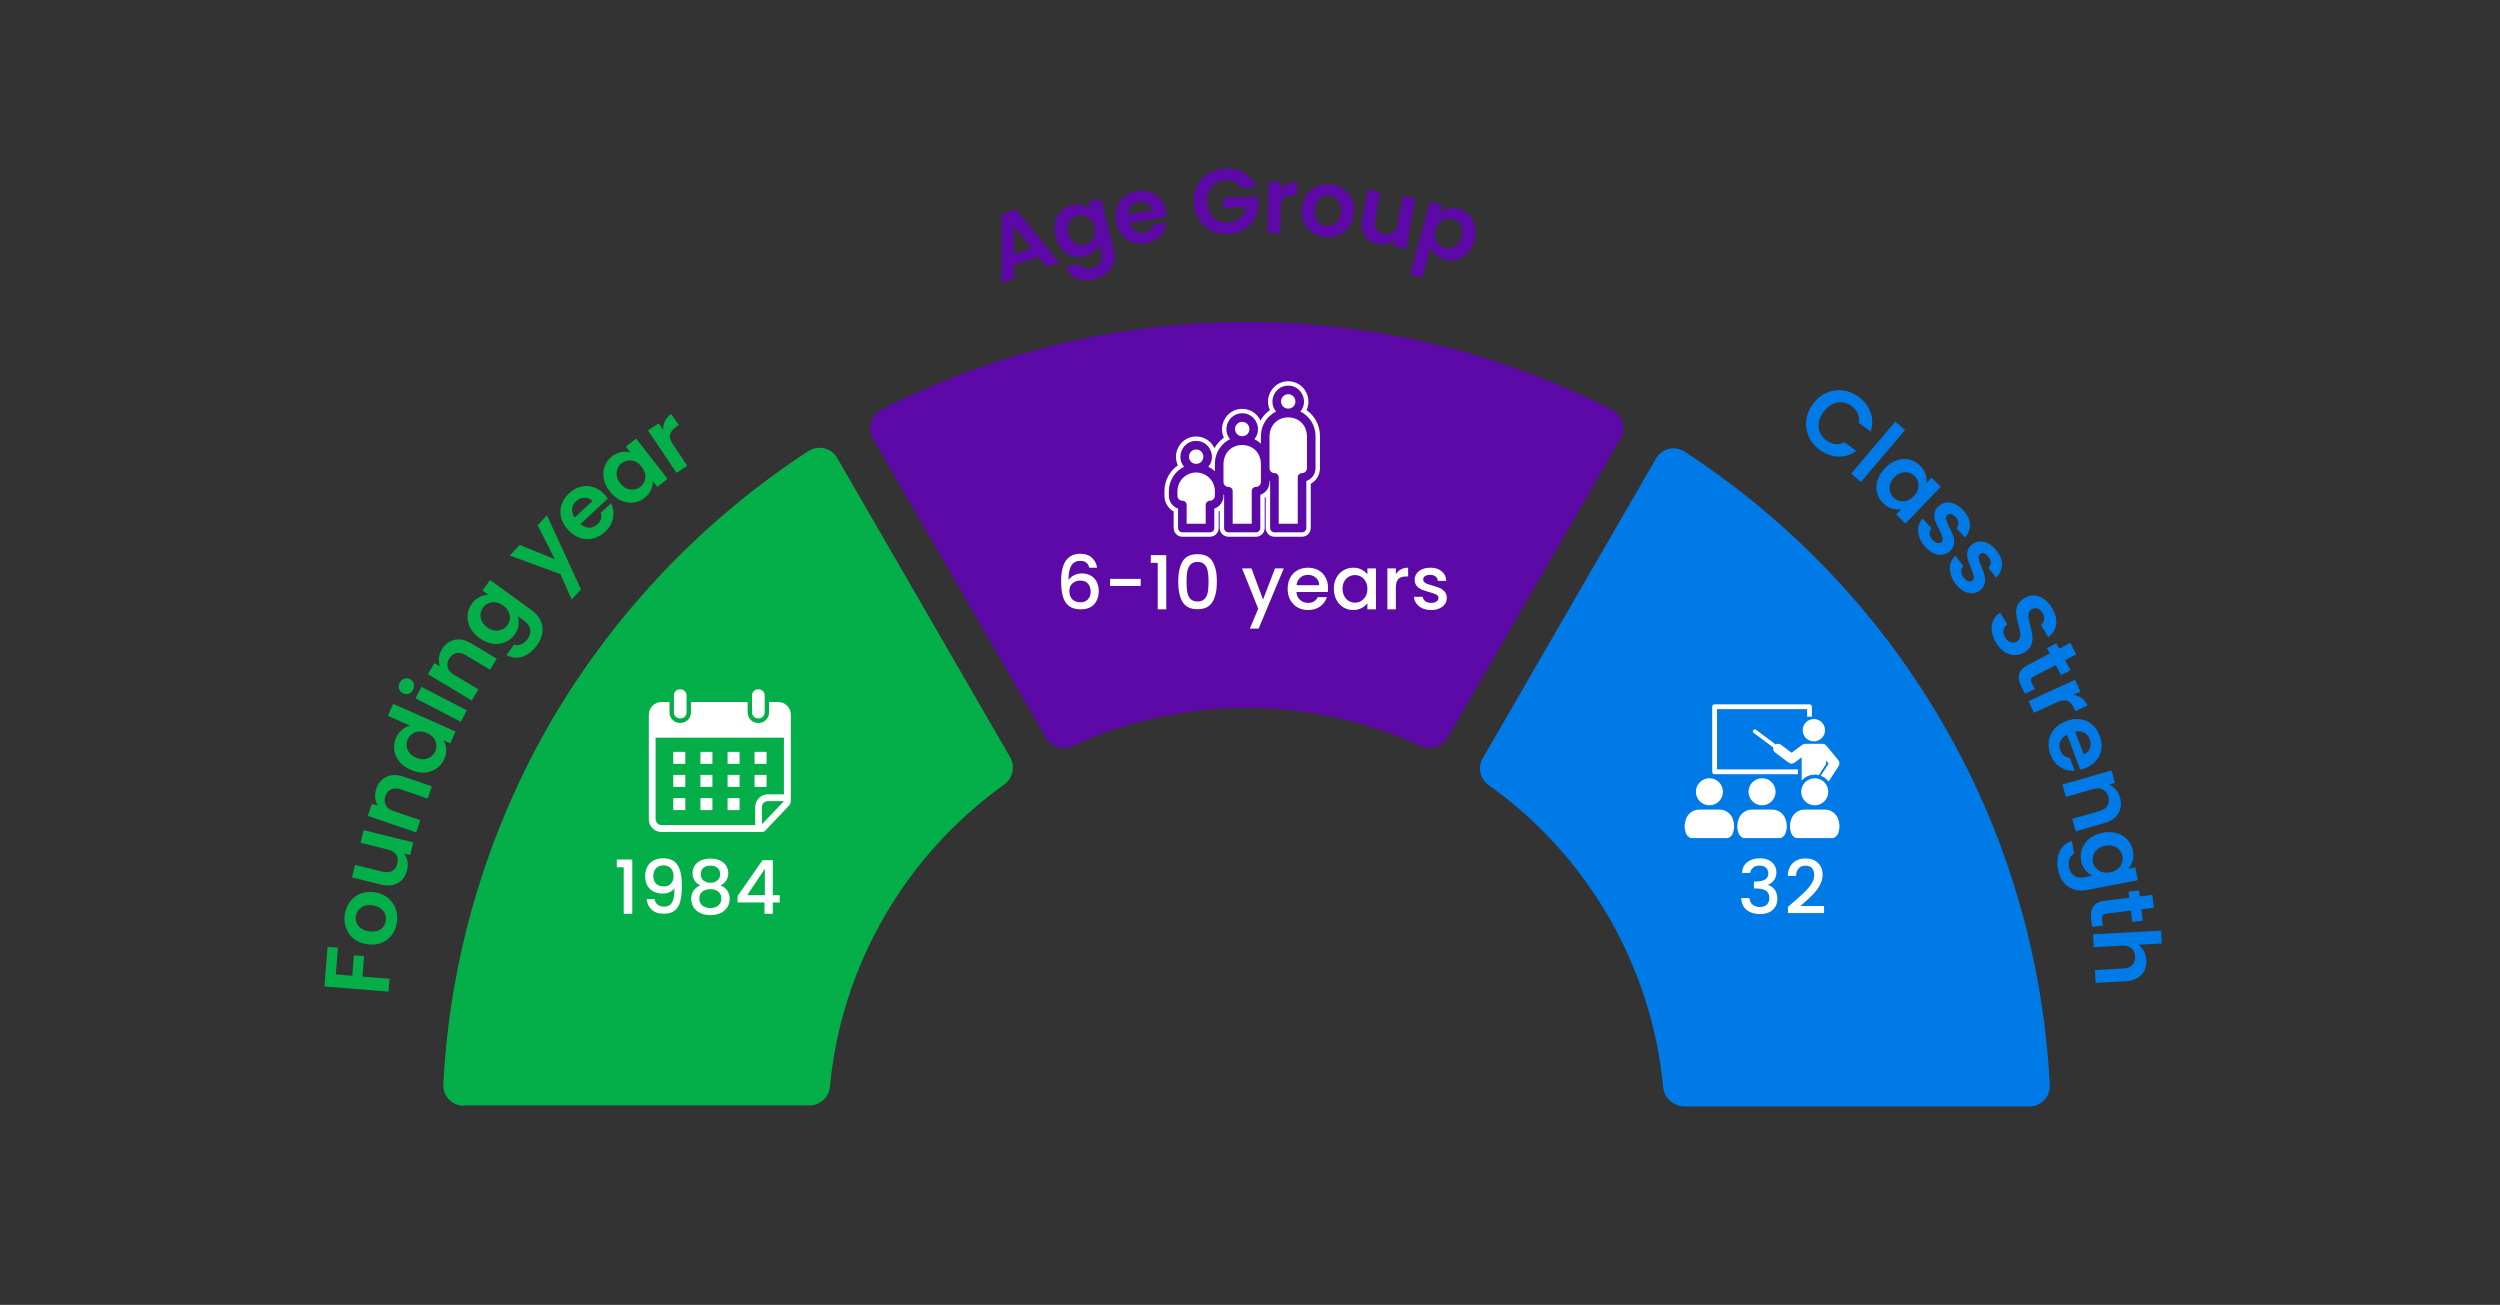 <svg width="1025" height="535" viewBox="0 0 1025 535" fill="none" xmlns="http://www.w3.org/2000/svg">
<rect x="0" y="0" width="1025" height="535" fill="#333333" stroke="none"/>
<g clip-path="url(#clip0_2074_25371)">
<path d="M681.907 445.896C677.276 396.299 650.983 350.735 610.35 321.904C606.764 319.364 605.719 314.584 607.96 310.849L678.919 188.052C681.309 183.869 686.687 182.524 690.721 185.213C733.446 213 769.598 250.645 795.442 294.715C822.332 340.278 837.719 391.817 840.408 444.85C840.706 449.63 836.822 453.664 832.042 453.664H690.272C685.94 453.365 682.355 450.079 681.907 445.896Z" fill="#007AE6"/>
<path d="M190.12 453.365C185.34 453.365 181.456 449.332 181.754 444.551C184.443 391.668 199.98 339.98 226.72 294.416C252.714 250.347 288.716 212.85 331.441 184.915C335.475 182.375 340.853 183.57 343.243 187.753L414.202 310.55C416.294 314.285 415.248 319.065 411.812 321.605C371.179 350.586 344.886 396 340.255 445.597C339.807 449.929 336.222 453.216 331.89 453.216H190.12V453.365Z" fill="#04AE48"/>
<path d="M593.469 302.483C591.377 306.218 586.597 307.712 582.713 305.919C560.305 295.611 535.954 290.233 511.156 290.233C486.358 290.233 461.858 295.611 439.599 305.919C435.715 307.712 431.084 306.218 428.843 302.483L357.884 179.686C355.494 175.503 356.987 170.275 361.32 168.034C407.331 144.43 458.87 132.031 511.156 132.031C563.442 132.031 614.831 144.43 660.992 168.034C665.175 170.275 666.818 175.503 664.428 179.686L593.469 302.483Z" fill="#5D09A7"/>
</g>
<path d="M134.305 388.213L138.563 388.555L137.681 399.52L144.426 400.062L145.101 391.659L149.283 391.996L148.608 400.398L159.723 401.291L159.299 406.566L133 404.452L134.305 388.213Z" fill="#04AE48"/>
<path d="M162.71 378.314C162.395 380.305 161.677 382.029 160.554 383.484C159.406 384.936 157.95 385.994 156.187 386.66C154.428 387.3 152.49 387.453 150.374 387.119C148.258 386.785 146.464 386.03 144.992 384.853C143.523 383.652 142.481 382.173 141.865 380.418C141.225 378.658 141.062 376.783 141.376 374.792C141.691 372.8 142.424 371.066 143.576 369.59C144.702 368.11 146.147 367.037 147.911 366.371C149.678 365.681 151.62 365.503 153.735 365.837C155.851 366.171 157.641 366.951 159.106 368.178C160.575 369.379 161.627 370.872 162.264 372.656C162.879 374.412 163.028 376.298 162.71 378.314ZM158.155 377.594C158.304 376.649 158.219 375.73 157.901 374.837C157.562 373.916 156.971 373.134 156.129 372.491C155.286 371.848 154.206 371.422 152.886 371.213C150.92 370.903 149.331 371.188 148.121 372.068C146.889 372.92 146.156 374.092 145.92 375.586C145.684 377.079 146.02 378.421 146.93 379.61C147.818 380.771 149.245 381.507 151.212 381.817C153.178 382.128 154.773 381.882 155.997 381.081C157.199 380.25 157.919 379.088 158.155 377.594Z" fill="#04AE48"/>
<path d="M149.098 340.369L169.431 345.381L168.156 350.555L165.586 349.922C166.305 350.8 166.788 351.841 167.036 353.044C167.266 354.216 167.228 355.427 166.92 356.675C166.528 358.265 165.851 359.591 164.889 360.651C163.902 361.706 162.673 362.428 161.201 362.818C159.711 363.177 158.061 363.134 156.25 362.688L144.322 359.748L145.589 354.61L156.783 357.369C158.398 357.767 159.745 357.67 160.825 357.08C161.88 356.484 162.58 355.488 162.923 354.093C163.273 352.674 163.119 351.455 162.462 350.437C161.78 349.412 160.632 348.701 159.017 348.303L147.823 345.544L149.098 340.369Z" fill="#04AE48"/>
<path d="M154.258 323.452C155.062 321.091 156.463 319.438 158.462 318.494C160.436 317.543 162.759 317.522 165.431 318.431L177.06 322.391L175.355 327.4L164.405 323.673C162.831 323.136 161.492 323.12 160.389 323.623C159.262 324.118 158.468 325.045 158.005 326.405C157.534 327.788 157.589 329.032 158.172 330.135C158.739 331.207 159.81 332.011 161.384 332.547L172.334 336.275L170.628 341.284L150.804 334.535L152.51 329.525L154.979 330.366C154.348 329.406 153.968 328.331 153.84 327.143C153.696 325.923 153.836 324.693 154.258 323.452Z" fill="#04AE48"/>
<path d="M168.331 315.584C166.395 314.73 164.845 313.591 163.683 312.169C162.53 310.723 161.846 309.154 161.629 307.461C161.413 305.767 161.666 304.102 162.388 302.465C162.938 301.221 163.739 300.155 164.791 299.27C165.82 298.375 166.931 297.791 168.126 297.519L159.031 293.504L161.199 288.594L186.788 299.891L184.62 304.802L181.785 303.55C182.465 304.566 182.854 305.744 182.952 307.082C183.05 308.42 182.784 309.803 182.153 311.233C181.44 312.846 180.374 314.139 178.954 315.109C177.533 316.08 175.901 316.626 174.057 316.749C172.199 316.838 170.291 316.45 168.331 315.584ZM175.057 300.538C173.881 300.019 172.776 299.807 171.743 299.902C170.686 299.986 169.766 300.324 168.982 300.914C168.175 301.494 167.573 302.234 167.176 303.133C166.779 304.032 166.632 304.959 166.734 305.913C166.836 306.867 167.207 307.774 167.846 308.635C168.472 309.462 169.362 310.131 170.514 310.64C171.667 311.148 172.783 311.366 173.863 311.291C174.929 311.184 175.861 310.852 176.658 310.294C177.465 309.714 178.062 308.986 178.449 308.11C178.846 307.211 178.998 306.273 178.906 305.296C178.791 304.308 178.421 303.401 177.794 302.573C177.145 301.736 176.232 301.057 175.057 300.538Z" fill="#04AE48"/>
<path d="M169.377 282.763C168.948 283.59 168.331 284.15 167.527 284.443C166.711 284.702 165.912 284.628 165.129 284.222C164.346 283.816 163.837 283.211 163.6 282.407C163.353 281.57 163.445 280.737 163.874 279.909C164.303 279.081 164.925 278.538 165.74 278.28C166.545 277.987 167.339 278.044 168.122 278.45C168.905 278.856 169.42 279.478 169.667 280.315C169.903 281.119 169.806 281.935 169.377 282.763ZM172.793 281.595L191.384 291.234L188.948 295.932L170.357 286.294L172.793 281.595Z" fill="#04AE48"/>
<path d="M181.134 266.303C182.417 264.163 184.134 262.842 186.286 262.339C188.416 261.823 190.692 262.291 193.113 263.741L203.651 270.055L200.931 274.595L191.009 268.65C189.582 267.795 188.277 267.498 187.093 267.758C185.887 268.005 184.915 268.745 184.177 269.977C183.426 271.231 183.219 272.458 183.557 273.66C183.887 274.826 184.765 275.837 186.191 276.692L196.114 282.636L193.394 287.176L175.43 276.414L178.15 271.874L180.387 273.214C179.971 272.143 179.826 271.013 179.95 269.824C180.066 268.601 180.461 267.428 181.134 266.303Z" fill="#04AE48"/>
<path d="M193.471 247.524C194.388 246.259 195.449 245.332 196.655 244.743C197.84 244.139 199.029 243.85 200.225 243.876L197.807 242.123L200.936 237.809L218.012 250.19C219.582 251.329 220.751 252.659 221.516 254.179C222.302 255.714 222.593 257.372 222.39 259.155C222.208 260.952 221.465 262.749 220.164 264.544C218.418 266.951 216.422 268.524 214.176 269.26C211.944 269.977 209.785 269.734 207.699 268.533L210.784 264.279C211.722 264.617 212.681 264.582 213.663 264.173C214.679 263.758 215.572 263.02 216.341 261.959C217.244 260.715 217.599 259.431 217.406 258.109C217.234 256.801 216.393 255.6 214.883 254.505L212.251 252.597C212.647 253.725 212.756 254.97 212.576 256.334C212.411 257.678 211.878 258.972 210.975 260.216C209.94 261.644 208.626 262.684 207.033 263.334C205.441 263.985 203.73 264.177 201.901 263.909C200.066 263.606 198.282 262.825 196.548 261.568C194.834 260.325 193.558 258.887 192.721 257.252C191.897 255.597 191.55 253.929 191.68 252.248C191.824 250.547 192.421 248.972 193.471 247.524ZM206.284 248.27C205.243 247.515 204.208 247.076 203.178 246.951C202.127 246.812 201.156 246.949 200.266 247.361C199.355 247.759 198.611 248.356 198.034 249.151C197.457 249.947 197.118 250.822 197.018 251.776C196.917 252.731 197.089 253.696 197.533 254.672C197.972 255.612 198.701 256.452 199.721 257.192C200.741 257.931 201.787 258.378 202.858 258.532C203.923 258.651 204.904 258.522 205.8 258.145C206.711 257.747 207.448 257.16 208.01 256.385C208.587 255.59 208.933 254.704 209.048 253.73C209.143 252.74 208.971 251.775 208.533 250.835C208.074 249.879 207.324 249.024 206.284 248.27Z" fill="#04AE48"/>
<path d="M224.234 211.229L238.194 241.636L234.386 245.786L229.766 235.39L209.053 227.773L213.066 223.4L227.499 229.308L220.426 215.379L224.234 211.229Z" fill="#04AE48"/>
<path d="M247.936 202.807C248.45 203.361 248.876 203.894 249.214 204.406L237.995 214.822C239.117 215.845 240.31 216.353 241.577 216.346C242.843 216.339 243.975 215.873 244.972 214.947C246.412 213.61 246.863 212.039 246.323 210.236L250.506 206.352C251.434 208.241 251.717 210.249 251.353 212.375C250.971 214.483 249.867 216.386 248.038 218.083C246.561 219.455 244.931 220.366 243.149 220.817C241.369 221.233 239.589 221.149 237.809 220.566C236.048 219.966 234.439 218.881 232.982 217.311C231.507 215.723 230.536 214.029 230.067 212.228C229.599 210.428 229.647 208.664 230.21 206.938C230.773 205.211 231.812 203.645 233.326 202.239C234.785 200.884 236.378 199.989 238.106 199.554C239.853 199.102 241.58 199.166 243.288 199.746C244.998 200.291 246.547 201.311 247.936 202.807ZM242.89 205.428C241.946 204.448 240.849 203.989 239.598 204.049C238.331 204.091 237.189 204.584 236.173 205.527C235.213 206.419 234.675 207.469 234.559 208.677C234.444 209.85 234.793 211.022 235.605 212.193L242.89 205.428Z" fill="#04AE48"/>
<path d="M250.031 201.451C248.727 199.783 247.898 198.048 247.544 196.246C247.21 194.427 247.337 192.729 247.926 191.149C248.534 189.554 249.542 188.205 250.952 187.103C252.183 186.141 253.449 185.551 254.75 185.333C256.071 185.1 257.304 185.143 258.45 185.463L256.611 183.11L260.809 179.827L273.709 196.324L269.51 199.607L267.624 197.195C267.693 198.388 267.453 199.615 266.904 200.877C266.359 202.103 265.471 203.197 264.241 204.159C262.851 205.246 261.301 205.882 259.591 206.067C257.9 206.238 256.213 205.941 254.529 205.179C252.85 204.381 251.35 203.138 250.031 201.451ZM263.06 191.358C262.269 190.346 261.395 189.638 260.439 189.233C259.468 188.809 258.497 188.673 257.527 188.823C256.542 188.954 255.662 189.322 254.888 189.927C254.114 190.533 253.546 191.28 253.186 192.17C252.826 193.059 252.725 194.034 252.882 195.095C253.044 196.12 253.513 197.129 254.289 198.121C255.065 199.114 255.947 199.832 256.934 200.276C257.925 200.684 258.903 200.831 259.869 200.716C260.854 200.585 261.724 200.225 262.478 199.635C263.253 199.03 263.83 198.274 264.21 197.369C264.574 196.445 264.676 195.47 264.514 194.445C264.337 193.4 263.852 192.371 263.06 191.358Z" fill="#04AE48"/>
<path d="M271.888 176.251C271.833 174.951 272.078 173.738 272.625 172.61C273.193 171.468 274.062 170.502 275.232 169.714L278.337 174.322L277.177 175.104C275.797 176.033 274.971 177.061 274.696 178.188C274.443 179.3 274.859 180.661 275.943 182.27L281.772 190.923L277.383 193.88L265.683 176.512L270.072 173.555L271.888 176.251Z" fill="#04AE48"/>
<path d="M425.685 105.246L415.792 108.789L415.85 114.108L410.619 115.982L410.642 87.908L416.442 85.83L434.284 107.506L429.017 109.392L425.685 105.246ZM422.905 101.744L415.589 92.641L415.717 104.319L422.905 101.744Z" fill="#5D09A7"/>
<path d="M439.381 84.198C440.894 83.807 442.302 83.769 443.607 84.083C444.905 84.372 446.006 84.908 446.91 85.689L446.164 82.798L451.324 81.465L456.598 101.888C457.083 103.766 457.137 105.535 456.758 107.195C456.386 108.878 455.554 110.343 454.262 111.587C452.976 112.856 451.259 113.768 449.112 114.323C446.233 115.066 443.693 115.006 441.492 114.143C439.316 113.274 437.806 111.711 436.964 109.457L442.051 108.143C442.559 109.001 443.321 109.585 444.338 109.895C445.386 110.223 446.544 110.223 447.813 109.895C449.301 109.511 450.392 108.748 451.086 107.605C451.787 106.488 451.904 105.026 451.438 103.22L450.625 100.073C450.212 101.194 449.502 102.224 448.494 103.161C447.511 104.091 446.276 104.748 444.787 105.133C443.079 105.574 441.404 105.538 439.762 105.025C438.12 104.512 436.68 103.57 435.44 102.198C434.219 100.796 433.341 99.057 432.806 96.983C432.276 94.934 432.209 93.012 432.605 91.218C433.025 89.418 433.82 87.911 434.991 86.698C436.185 85.479 437.649 84.645 439.381 84.198ZM448.782 92.936C448.46 91.692 447.942 90.693 447.228 89.941C446.506 89.164 445.671 88.651 444.722 88.401C443.766 88.128 442.813 88.114 441.861 88.359C440.91 88.605 440.091 89.064 439.406 89.735C438.72 90.407 438.238 91.26 437.958 92.295C437.697 93.3 437.724 94.412 438.039 95.632C438.354 96.852 438.876 97.862 439.603 98.664C440.348 99.434 441.187 99.959 442.118 100.239C443.074 100.513 444.015 100.53 444.942 100.291C445.894 100.045 446.725 99.583 447.434 98.906C448.138 98.203 448.62 97.35 448.882 96.346C449.136 95.317 449.103 94.18 448.782 92.936Z" fill="#5D09A7"/>
<path d="M478.094 86.876C478.221 87.621 478.285 88.301 478.287 88.914L463.193 91.473C463.57 92.943 464.29 94.022 465.352 94.711C466.415 95.4 467.617 95.631 468.959 95.403C470.896 95.075 472.134 94.008 472.672 92.205L478.299 91.25C478.04 93.339 477.175 95.173 475.705 96.751C474.23 98.305 472.263 99.29 469.803 99.707C467.816 100.044 465.953 99.913 464.216 99.313C462.499 98.684 461.056 97.638 459.888 96.174C458.744 94.707 457.994 92.917 457.636 90.805C457.273 88.669 457.39 86.719 457.986 84.957C458.581 83.194 459.588 81.746 461.006 80.611C462.424 79.476 464.151 78.735 466.189 78.39C468.151 78.057 469.975 78.182 471.658 78.766C473.367 79.345 474.776 80.346 475.886 81.768C477.017 83.161 477.753 84.864 478.094 86.876ZM472.438 86.302C472.185 84.964 471.52 83.978 470.441 83.343C469.358 82.683 468.133 82.469 466.766 82.701C465.474 82.92 464.449 83.503 463.689 84.45C462.95 85.367 462.599 86.539 462.636 87.964L472.438 86.302Z" fill="#5D09A7"/>
<path d="M508.859 77.046C508.204 75.966 507.334 75.162 506.25 74.632C505.166 74.101 503.919 73.869 502.51 73.934C500.949 74.006 499.581 74.423 498.405 75.183C497.229 75.944 496.332 76.995 495.713 78.335C495.093 79.676 494.823 81.202 494.903 82.913C494.984 84.676 495.395 86.195 496.135 87.473C496.901 88.749 497.916 89.712 499.182 90.359C500.448 91.007 501.9 91.293 503.536 91.218C505.55 91.124 507.174 90.52 508.409 89.403C509.643 88.261 510.417 86.724 510.731 84.793L501.669 85.212L501.482 81.171L515.755 80.511L515.968 85.118C515.701 86.972 515.024 88.706 513.938 90.32C512.852 91.935 511.413 93.263 509.619 94.304C507.85 95.319 505.833 95.879 503.567 95.984C501.024 96.102 498.695 95.642 496.578 94.604C494.486 93.541 492.801 92.017 491.523 90.032C490.271 88.047 489.585 85.758 489.465 83.165C489.345 80.572 489.817 78.229 490.881 76.137C491.969 74.018 493.506 72.345 495.492 71.118C497.503 69.864 499.767 69.18 502.284 69.063C505.255 68.926 507.869 69.537 510.126 70.895C512.383 72.229 513.987 74.186 514.939 76.765L508.859 77.046Z" fill="#5D09A7"/>
<path d="M525.366 77.928C526.08 76.84 526.988 75.998 528.09 75.401C529.218 74.806 530.487 74.529 531.897 74.572L531.728 80.126L530.33 80.084C528.668 80.033 527.396 80.385 526.516 81.14C525.661 81.895 525.204 83.243 525.145 85.182L524.827 95.61L519.537 95.449L520.175 74.517L525.465 74.679L525.366 77.928Z" fill="#5D09A7"/>
<path d="M543.264 97.146C541.258 96.947 539.496 96.329 537.978 95.293C536.462 94.231 535.321 92.84 534.554 91.118C533.813 89.398 533.548 87.473 533.759 85.341C533.97 83.21 534.62 81.375 535.709 79.837C536.823 78.301 538.239 77.175 539.956 76.458C541.675 75.717 543.538 75.445 545.544 75.644C547.55 75.843 549.324 76.474 550.865 77.538C552.408 78.577 553.563 79.958 554.329 81.68C555.121 83.404 555.411 85.332 555.2 87.464C554.989 89.595 554.314 91.427 553.174 92.961C552.06 94.496 550.631 95.634 548.886 96.373C547.169 97.089 545.295 97.347 543.264 97.146ZM543.718 92.556C544.671 92.651 545.584 92.513 546.456 92.144C547.356 91.752 548.102 91.117 548.696 90.238C549.289 89.36 549.652 88.257 549.783 86.927C549.979 84.946 549.603 83.377 548.654 82.219C547.732 81.039 546.519 80.375 545.015 80.226C543.51 80.077 542.19 80.491 541.055 81.467C539.948 82.421 539.296 83.889 539.1 85.87C538.904 87.851 539.242 89.429 540.113 90.604C541.012 91.757 542.214 92.407 543.718 92.556Z" fill="#5D09A7"/>
<path d="M580.356 81.355L576.532 101.944L571.292 100.971L571.775 98.369C570.94 99.137 569.929 99.68 568.743 99.998C567.585 100.295 566.375 100.327 565.111 100.092C563.501 99.793 562.138 99.194 561.024 98.295C559.914 97.371 559.121 96.186 558.647 94.739C558.202 93.272 558.149 91.622 558.49 89.789L560.734 77.71L565.937 78.677L563.831 90.012C563.527 91.647 563.701 92.987 564.353 94.03C565.01 95.049 566.044 95.69 567.456 95.953C568.893 96.219 570.101 95.995 571.08 95.28C572.063 94.54 572.707 93.352 573.011 91.717L575.116 80.382L580.356 81.355Z" fill="#5D09A7"/>
<path d="M590.581 87.045C591.493 86.305 592.604 85.79 593.914 85.5C595.255 85.193 596.665 85.246 598.146 85.657C599.87 86.137 601.306 86.994 602.453 88.229C603.625 89.47 604.392 90.991 604.754 92.792C605.148 94.576 605.057 96.499 604.483 98.563C603.909 100.626 602.987 102.345 601.716 103.717C600.476 105.073 599.03 105.991 597.379 106.474C595.752 106.963 594.076 106.968 592.353 106.488C590.872 106.076 589.645 105.408 588.673 104.484C587.725 103.566 587.027 102.548 586.58 101.43L583.105 113.921L578.007 112.503L586.292 82.713L591.391 84.132L590.581 87.045ZM599.276 97.114C599.613 95.9 599.649 94.785 599.382 93.77C599.146 92.736 598.68 91.874 597.983 91.183C597.31 90.499 596.5 90.025 595.553 89.762C594.631 89.505 593.689 89.505 592.728 89.761C591.799 90 590.954 90.497 590.195 91.254C589.459 92.017 588.923 93.005 588.585 94.219C588.247 95.433 588.196 96.557 588.432 97.59C588.692 98.63 589.155 99.505 589.821 100.213C590.519 100.904 591.328 101.378 592.251 101.634C593.198 101.898 594.139 101.898 595.076 101.635C596.036 101.379 596.884 100.87 597.62 100.106C598.379 99.35 598.931 98.353 599.276 97.114Z" fill="#5D09A7"/>
<path d="M743.281 165.638C744.82 163.549 746.662 162.026 748.806 161.071C750.986 160.11 753.223 159.771 755.519 160.054C757.85 160.331 760.03 161.217 762.058 162.712C764.432 164.461 766.063 166.602 766.951 169.135C767.84 171.668 767.847 174.271 766.972 176.944L762.073 173.334C762.333 171.961 762.204 170.692 761.685 169.527C761.187 168.377 760.359 167.376 759.203 166.524C757.965 165.612 756.643 165.092 755.235 164.963C753.863 164.828 752.515 165.086 751.19 165.738C749.885 166.404 748.709 167.447 747.663 168.867C746.631 170.267 745.983 171.699 745.718 173.163C745.489 174.621 745.634 175.996 746.154 177.287C746.709 178.573 747.606 179.671 748.843 180.583C750 181.435 751.201 181.929 752.447 182.065C753.728 182.195 754.986 181.932 756.22 181.277L761.12 184.887C758.81 186.534 756.314 187.309 753.632 187.211C750.985 187.107 748.465 186.174 746.071 184.41C744.042 182.915 742.542 181.105 741.572 178.982C740.636 176.853 740.297 174.615 740.555 172.269C740.832 169.938 741.741 167.728 743.281 165.638Z" fill="#007AE6"/>
<path d="M781.086 176.298L762.992 197.63L758.956 194.206L777.05 172.875L781.086 176.298Z" fill="#007AE6"/>
<path d="M772.829 191.932C774.296 190.407 775.898 189.342 777.633 188.738C779.386 188.152 781.085 188.039 782.732 188.399C784.397 188.777 785.874 189.586 787.163 190.826C788.289 191.909 789.052 193.08 789.45 194.337C789.867 195.612 789.998 196.84 789.842 198.019L791.913 195.867L795.754 199.562L781.236 214.654L777.395 210.959L779.517 208.752C778.346 208.989 777.097 208.924 775.771 208.557C774.48 208.19 773.272 207.465 772.146 206.382C770.875 205.159 770.027 203.714 769.603 202.047C769.197 200.397 769.253 198.685 769.771 196.911C770.324 195.136 771.344 193.476 772.829 191.932ZM784.654 203.413C785.545 202.487 786.123 201.522 786.389 200.519C786.672 199.497 786.671 198.517 786.385 197.578C786.117 196.621 785.629 195.802 784.921 195.12C784.212 194.439 783.393 193.982 782.461 193.751C781.53 193.519 780.551 193.556 779.523 193.861C778.531 194.166 777.598 194.772 776.724 195.68C775.851 196.588 775.264 197.562 774.963 198.601C774.698 199.64 774.69 200.629 774.94 201.569C775.208 202.526 775.687 203.337 776.378 204.001C777.086 204.682 777.915 205.147 778.864 205.396C779.831 205.627 780.811 205.59 781.803 205.286C782.812 204.963 783.763 204.339 784.654 203.413Z" fill="#007AE6"/>
<path d="M789.201 224.054C788.065 222.771 787.273 221.42 786.823 220C786.393 218.564 786.307 217.193 786.564 215.887C786.839 214.601 787.432 213.503 788.344 212.595L791.878 216.585C791.341 217.195 791.1 217.93 791.155 218.79C791.226 219.669 791.604 220.496 792.289 221.269C792.958 222.024 793.626 222.475 794.296 222.623C794.982 222.789 795.561 222.664 796.032 222.246C796.542 221.795 796.685 221.197 796.463 220.452C796.276 219.708 795.832 218.637 795.132 217.238C794.379 215.817 793.819 214.596 793.453 213.574C793.103 212.571 792.997 211.52 793.136 210.422C793.29 209.342 793.896 208.335 794.953 207.399C795.82 206.631 796.83 206.174 797.981 206.03C799.149 205.905 800.35 206.12 801.584 206.677C802.834 207.253 804.019 208.173 805.138 209.437C806.792 211.305 807.64 213.213 807.683 215.161C807.744 217.093 807.032 218.817 805.548 220.334L802.19 216.542C802.762 215.934 803.019 215.235 802.96 214.446C802.936 213.659 802.582 212.879 801.897 212.106C801.262 211.389 800.637 210.949 800.022 210.787C799.424 210.643 798.889 210.78 798.417 211.198C797.889 211.666 797.717 212.289 797.902 213.068C798.106 213.83 798.559 214.893 799.261 216.257C799.981 217.639 800.515 218.832 800.865 219.835C801.215 220.838 801.303 221.888 801.129 222.984C800.991 224.083 800.411 225.101 799.39 226.038C798.485 226.84 797.448 227.304 796.28 227.429C795.129 227.574 793.928 227.358 792.678 226.782C791.463 226.209 790.304 225.299 789.201 224.054Z" fill="#007AE6"/>
<path d="M801.762 239.335C800.721 237.975 800.026 236.57 799.679 235.122C799.352 233.659 799.364 232.285 799.714 231.001C800.08 229.738 800.75 228.685 801.724 227.844L804.964 232.076C804.385 232.646 804.092 233.362 804.086 234.224C804.094 235.106 804.413 235.957 805.041 236.778C805.654 237.578 806.289 238.076 806.946 238.271C807.618 238.486 808.205 238.402 808.705 238.019C809.245 237.605 809.431 237.019 809.262 236.259C809.129 235.505 808.762 234.404 808.163 232.959C807.514 231.488 807.043 230.231 806.75 229.185C806.473 228.16 806.442 227.104 806.658 226.018C806.889 224.952 807.565 223.991 808.686 223.133C809.606 222.428 810.646 222.045 811.804 221.983C812.978 221.941 814.161 222.242 815.352 222.885C816.558 223.549 817.674 224.551 818.7 225.891C820.217 227.872 820.927 229.836 820.83 231.782C820.754 233.713 819.921 235.382 818.332 236.789L815.253 232.768C815.867 232.202 816.173 231.524 816.17 230.732C816.203 229.946 815.905 229.142 815.277 228.322C814.695 227.561 814.103 227.078 813.501 226.873C812.915 226.687 812.371 226.786 811.871 227.169C811.311 227.598 811.095 228.207 811.224 228.997C811.373 229.772 811.749 230.864 812.353 232.275C812.972 233.705 813.42 234.933 813.697 235.958C813.974 236.984 813.987 238.037 813.736 239.118C813.52 240.204 812.869 241.178 811.784 242.041C810.824 242.776 809.756 243.165 808.582 243.207C807.424 243.268 806.241 242.968 805.035 242.304C803.864 241.645 802.773 240.656 801.762 239.335Z" fill="#007AE6"/>
<path d="M818.441 263.621C817.485 262.05 816.889 260.465 816.654 258.868C816.432 257.292 816.605 255.83 817.171 254.482C817.737 253.134 818.703 252.031 820.067 251.17L823.015 256.014C822.129 256.642 821.593 257.41 821.409 258.319C821.238 259.249 821.466 260.231 822.095 261.264C822.737 262.319 823.489 262.997 824.351 263.298C825.235 263.587 826.086 263.482 826.904 262.984C827.571 262.578 827.995 262.039 828.177 261.368C828.358 260.697 828.378 259.978 828.234 259.209C828.126 258.449 827.895 257.439 827.541 256.18C827.081 254.454 826.773 253.004 826.619 251.829C826.499 250.663 826.656 249.491 827.089 248.312C827.557 247.143 828.502 246.125 829.922 245.26C831.257 244.448 832.622 244.074 834.019 244.139C835.415 244.204 836.739 244.681 837.989 245.572C839.261 246.45 840.368 247.664 841.312 249.214C842.727 251.539 843.303 253.77 843.04 255.906C842.811 258.051 841.731 259.815 839.799 261.197L836.773 256.225C837.522 255.71 837.954 254.99 838.069 254.064C838.218 253.147 837.985 252.183 837.37 251.171C836.832 250.288 836.174 249.716 835.394 249.453C834.628 249.211 833.814 249.352 832.953 249.876C832.35 250.243 831.962 250.745 831.789 251.381C831.651 252.026 831.629 252.718 831.725 253.456C831.855 254.203 832.086 255.213 832.418 256.486C832.878 258.212 833.175 259.668 833.308 260.856C833.441 262.044 833.28 263.233 832.825 264.425C832.37 265.616 831.443 266.638 830.044 267.489C828.838 268.223 827.529 268.592 826.116 268.597C824.703 268.601 823.317 268.191 821.959 267.365C820.623 266.527 819.45 265.279 818.441 263.621Z" fill="#007AE6"/>
<path d="M842.846 272.675L833.868 277.366C833.243 277.693 832.861 278.078 832.722 278.52C832.617 278.972 832.752 279.556 833.125 280.271L834.263 282.449L830.31 284.514L828.769 281.566C826.704 277.613 827.592 274.633 831.433 272.625L840.378 267.951L839.223 265.74L843.075 263.727L844.231 265.938L848.82 263.539L851.289 268.263L846.699 270.662L848.87 274.816L845.017 276.829L842.846 272.675Z" fill="#007AE6"/>
<path d="M850 284.881C851.291 285.037 852.449 285.477 853.473 286.2C854.508 286.945 855.319 287.959 855.907 289.242L850.856 291.557L850.273 290.286C849.58 288.774 848.7 287.791 847.633 287.338C846.576 286.907 845.166 287.096 843.402 287.904L833.918 292.251L831.713 287.44L850.751 278.716L852.955 283.527L850 284.881Z" fill="#007AE6"/>
<path d="M854.877 314.974C854.17 315.242 853.516 315.437 852.915 315.557L847.48 301.245C846.112 301.9 845.192 302.815 844.722 303.991C844.252 305.166 844.259 306.39 844.742 307.663C845.439 309.5 846.725 310.508 848.599 310.686L850.625 316.022C848.526 316.172 846.559 315.679 844.726 314.542C842.916 313.396 841.568 311.657 840.683 309.325C839.967 307.44 839.735 305.588 839.987 303.767C840.272 301.961 841.019 300.343 842.228 298.913C843.446 297.507 845.057 296.424 847.059 295.663C849.085 294.894 851.02 294.631 852.865 294.874C854.709 295.117 856.326 295.824 857.714 296.996C859.102 298.167 860.163 299.718 860.896 301.65C861.603 303.511 861.833 305.324 861.587 307.089C861.349 308.877 860.64 310.454 859.46 311.818C858.313 313.197 856.785 314.249 854.877 314.974ZM854.345 309.313C855.608 308.806 856.446 307.962 856.86 306.781C857.298 305.59 857.271 304.347 856.779 303.052C856.313 301.827 855.543 300.933 854.467 300.371C853.424 299.824 852.206 299.707 850.816 300.019L854.345 309.313Z" fill="#007AE6"/>
<path d="M869.192 326.944C869.879 329.342 869.672 331.499 868.57 333.414C867.492 335.322 865.596 336.665 862.883 337.443L851.074 340.83L849.615 335.743L860.734 332.554C862.333 332.096 863.441 331.345 864.06 330.303C864.703 329.254 864.826 328.038 864.43 326.658C864.027 325.253 863.272 324.263 862.164 323.69C861.086 323.134 859.749 323.085 858.15 323.543L847.031 326.732L845.572 321.645L865.702 315.872L867.161 320.959L864.654 321.678C865.72 322.106 866.645 322.772 867.428 323.674C868.243 324.594 868.831 325.684 869.192 326.944Z" fill="#007AE6"/>
<path d="M874.484 348.781C874.782 350.315 874.734 351.723 874.341 353.006C873.973 354.284 873.371 355.351 872.536 356.206L875.468 355.637L876.483 360.869L855.777 364.887C853.872 365.256 852.103 365.202 850.47 364.723C848.812 364.249 847.401 363.329 846.238 361.963C845.05 360.602 844.244 358.833 843.822 356.656C843.255 353.737 843.47 351.205 844.466 349.061C845.467 346.942 847.118 345.53 849.42 344.827L850.421 349.985C849.534 350.439 848.904 351.165 848.533 352.161C848.142 353.187 848.071 354.343 848.32 355.629C848.613 357.138 849.308 358.274 850.406 359.036C851.479 359.804 852.931 360.01 854.762 359.655L857.953 359.035C856.858 358.555 855.874 357.783 855.001 356.72C854.132 355.682 853.551 354.409 853.258 352.9C852.922 351.168 853.06 349.498 853.673 347.891C854.285 346.283 855.313 344.903 856.758 343.75C858.233 342.616 860.021 341.846 862.124 341.438C864.202 341.035 866.124 341.085 867.891 341.59C869.662 342.119 871.117 343.004 872.257 344.246C873.401 345.513 874.143 347.025 874.484 348.781ZM865.189 357.631C866.451 357.387 867.479 356.93 868.273 356.263C869.093 355.59 869.656 354.788 869.963 353.856C870.294 352.919 870.366 351.968 870.179 351.003C869.992 350.038 869.584 349.193 868.956 348.468C868.327 347.743 867.505 347.209 866.489 346.867C865.502 346.545 864.39 346.504 863.153 346.744C861.917 346.984 860.876 347.443 860.032 348.12C859.217 348.817 858.642 349.622 858.306 350.534C857.974 351.471 857.899 352.41 858.082 353.35C858.269 354.315 858.679 355.172 859.313 355.922C859.971 356.667 860.793 357.201 861.779 357.523C862.791 357.84 863.927 357.876 865.189 357.631Z" fill="#007AE6"/>
<path d="M873.648 373.352L863.592 374.584C862.892 374.67 862.399 374.895 862.114 375.26C861.857 375.647 861.777 376.241 861.875 377.042L862.174 379.48L857.747 380.023L857.342 376.721C856.8 372.294 858.68 369.816 862.982 369.289L873 368.062L872.696 365.586L877.011 365.057L877.314 367.534L882.455 366.904L883.103 372.194L877.962 372.824L878.532 377.476L874.218 378.005L873.648 373.352Z" fill="#007AE6"/>
<path d="M879.986 393.696C880.071 395.282 879.793 396.71 879.155 397.98C878.541 399.25 877.573 400.26 876.25 401.012C874.954 401.788 873.362 402.226 871.475 402.327L859.207 402.98L858.925 397.696L870.476 397.08C872.137 396.992 873.385 396.509 874.222 395.631C875.084 394.753 875.476 393.596 875.4 392.162C875.322 390.702 874.807 389.569 873.856 388.762C872.931 387.978 871.638 387.631 869.977 387.719L858.426 388.335L858.145 383.05L886.077 381.561L886.359 386.846L876.733 387.359C877.676 387.99 878.429 388.858 878.992 389.964C879.581 391.068 879.912 392.312 879.986 393.696Z" fill="#007AE6"/>
<g clip-path="url(#clip1_2074_25371)">
<path d="M319.014 287.813H315.325V289.237V292.149C315.325 294.479 313.384 296.42 311.054 296.42H310.796C308.466 296.42 306.525 294.479 306.525 292.149V289.237V287.813H283.293V289.237V292.149C283.293 294.479 281.351 296.42 279.022 296.42H278.763C276.433 296.42 274.492 294.479 274.492 292.149V289.237V287.813H271.256C268.344 287.813 266.015 290.143 266.015 293.055V335.894C266.015 338.807 268.344 341.136 271.256 341.136H312.608L313.19 341.007C313.319 340.942 313.514 340.813 313.643 340.683L323.285 330.523C323.285 330.523 323.285 330.459 323.35 330.459C323.932 329.876 324.256 329.035 324.256 328.194V293.055C324.256 290.143 321.926 287.813 319.014 287.813ZM321.279 328.647L312.413 337.901V330.912C312.413 329.553 313.514 328.453 314.873 328.453H321.408C321.344 328.517 321.279 328.582 321.279 328.647ZM321.473 325.67H314.873C311.96 325.67 309.631 328 309.631 330.912V338.289H271.256C269.897 338.289 268.797 337.189 268.797 335.83V302.438H321.408V325.67H321.473Z" fill="white"/>
<path d="M279.022 294.543C280.381 294.543 281.481 293.443 281.481 292.084V285.095C281.481 283.736 280.381 282.636 279.022 282.636H278.763C277.404 282.636 276.304 283.736 276.304 285.095V292.084C276.304 293.443 277.404 294.543 278.763 294.543H279.022Z" fill="white"/>
<path d="M311.054 294.543C312.413 294.543 313.513 293.443 313.513 292.084V285.095C313.513 283.736 312.413 282.636 311.054 282.636H310.795C309.436 282.636 308.336 283.736 308.336 285.095V292.084C308.336 293.443 309.436 294.543 310.795 294.543H311.054Z" fill="white"/>
<path d="M276.045 308.262H280.963V313.18H276.045V308.262Z" fill="white"/>
<path d="M287.175 308.262H292.093V313.18H287.175V308.262Z" fill="white"/>
<path d="M298.306 308.262H303.224V313.18H298.306V308.262Z" fill="white"/>
<path d="M309.371 308.262H314.289V313.18H309.371V308.262Z" fill="white"/>
<path d="M276.045 317.71H280.963V322.628H276.045V317.71Z" fill="white"/>
<path d="M287.175 317.71H292.093V322.628H287.175V317.71Z" fill="white"/>
<path d="M298.306 317.71H303.224V322.628H298.306V317.71Z" fill="white"/>
<path d="M309.371 317.71H314.289V322.628H309.371V317.71Z" fill="white"/>
<path d="M276.045 327.223H280.963V332.141H276.045V327.223Z" fill="white"/>
<path d="M287.175 327.223H292.093V332.141H287.175V327.223Z" fill="white"/>
<path d="M298.306 327.223H303.224V332.141H298.306V327.223Z" fill="white"/>
</g>
<path d="M252.89 355.59V352.418H259.234V374.653H255.727V355.59H252.89ZM268.342 368.614C268.545 369.631 268.982 370.403 269.653 370.932C270.324 371.461 271.229 371.725 272.368 371.725C273.811 371.725 274.869 371.156 275.54 370.017C276.211 368.878 276.546 366.936 276.546 364.191C276.058 364.883 275.367 365.422 274.472 365.808C273.598 366.174 272.642 366.357 271.605 366.357C270.283 366.357 269.084 366.093 268.006 365.564C266.928 365.015 266.074 364.212 265.444 363.154C264.834 362.077 264.529 360.775 264.529 359.25C264.529 357.014 265.18 355.235 266.481 353.913C267.803 352.571 269.612 351.9 271.91 351.9C274.675 351.9 276.638 352.825 277.797 354.675C278.976 356.505 279.566 359.322 279.566 363.124C279.566 365.747 279.342 367.892 278.895 369.559C278.468 371.227 277.715 372.487 276.638 373.341C275.56 374.195 274.065 374.622 272.154 374.622C269.978 374.622 268.301 374.053 267.122 372.914C265.942 371.776 265.281 370.342 265.139 368.614H268.342ZM272.215 363.429C273.435 363.429 274.391 363.053 275.082 362.3C275.794 361.528 276.15 360.511 276.15 359.25C276.15 357.847 275.773 356.76 275.021 355.987C274.289 355.194 273.283 354.797 272.002 354.797C270.721 354.797 269.704 355.204 268.952 356.017C268.22 356.81 267.854 357.858 267.854 359.159C267.854 360.399 268.209 361.426 268.921 362.239C269.653 363.032 270.751 363.429 272.215 363.429ZM287.123 363.032C285.008 361.975 283.951 360.308 283.951 358.03C283.951 356.932 284.225 355.926 284.774 355.011C285.323 354.096 286.147 353.374 287.245 352.845C288.343 352.296 289.685 352.022 291.271 352.022C292.836 352.022 294.168 352.296 295.266 352.845C296.384 353.374 297.218 354.096 297.767 355.011C298.316 355.926 298.591 356.932 298.591 358.03C298.591 359.169 298.296 360.176 297.706 361.05C297.137 361.904 296.374 362.565 295.419 363.032C296.578 363.459 297.493 364.161 298.164 365.137C298.835 366.093 299.17 367.221 299.17 368.522C299.17 369.844 298.835 371.013 298.164 372.03C297.493 373.047 296.557 373.829 295.358 374.378C294.158 374.927 292.796 375.202 291.271 375.202C289.746 375.202 288.383 374.927 287.184 374.378C286.004 373.829 285.079 373.047 284.408 372.03C283.737 371.013 283.402 369.844 283.402 368.522C283.402 367.201 283.737 366.062 284.408 365.106C285.079 364.151 285.984 363.459 287.123 363.032ZM295.266 358.457C295.266 357.319 294.91 356.444 294.199 355.834C293.487 355.224 292.511 354.919 291.271 354.919C290.051 354.919 289.085 355.224 288.373 355.834C287.661 356.444 287.306 357.329 287.306 358.488C287.306 359.505 287.672 360.338 288.404 360.989C289.156 361.619 290.112 361.934 291.271 361.934C292.43 361.934 293.385 361.609 294.138 360.958C294.89 360.308 295.266 359.474 295.266 358.457ZM291.271 364.557C289.929 364.557 288.831 364.893 287.977 365.564C287.143 366.215 286.726 367.16 286.726 368.4C286.726 369.559 287.133 370.505 287.946 371.237C288.759 371.949 289.868 372.304 291.271 372.304C292.653 372.304 293.741 371.938 294.534 371.206C295.347 370.474 295.754 369.539 295.754 368.4C295.754 367.18 295.337 366.235 294.504 365.564C293.69 364.893 292.613 364.557 291.271 364.557ZM302.394 370.017V367.394L312.642 352.693H316.851V366.997H319.687V370.017H316.851V374.653H313.435V370.017H302.394ZM313.587 356.231L306.389 366.997H313.587V356.231Z" fill="white"/>
<g clip-path="url(#clip2_2074_25371)">
<path d="M512.26 175.914C512.26 174.285 510.933 172.958 509.304 172.958C507.674 172.958 506.348 174.285 506.348 175.914C506.496 179.829 512.111 179.83 512.26 175.914Z" fill="white"/>
<path d="M490.431 193.718C486.2 193.718 482.757 197.16 482.757 201.391V203.279C482.757 204.388 483.66 205.291 484.769 205.291C485.742 205.291 486.532 206.08 486.532 207.053V214.727H494.331V207.053C494.331 206.08 495.12 205.291 496.093 205.291C497.203 205.291 498.105 204.388 498.105 203.279V201.391C498.105 197.16 494.663 193.718 490.431 193.718Z" fill="white"/>
<path d="M493.387 187.237C493.387 185.607 492.062 184.282 490.431 184.282C488.802 184.282 487.476 185.607 487.476 187.237C487.624 191.153 493.239 191.154 493.387 187.237Z" fill="white"/>
<path d="M539.374 191.958C539.374 194.395 537.792 196.469 535.599 197.206V216.489C535.599 217.463 534.811 218.251 533.837 218.251H522.514C521.541 218.251 520.752 217.463 520.752 216.489V197.206C520.667 197.178 520.585 197.147 520.501 197.115C520.687 199.7 519.103 202.091 516.728 202.866V216.489C516.728 217.463 515.938 218.251 514.966 218.251H503.642C502.669 218.251 501.88 217.463 501.88 216.489V202.866C501.795 202.838 501.712 202.807 501.629 202.774C501.815 205.36 500.231 207.752 497.855 208.527V216.489C497.855 217.463 497.066 218.251 496.093 218.251H484.769C483.796 218.251 483.008 217.463 483.008 216.489V208.527C480.816 207.79 479.233 205.716 479.233 203.279V201.391C479.233 197.009 481.766 193.206 485.443 191.368C481.952 187.262 484.992 180.71 490.431 180.758C495.871 180.71 498.909 187.261 495.42 191.368C496.407 191.861 497.31 192.497 498.105 193.247V190.068C498.105 185.684 500.637 181.882 504.315 180.045C500.825 175.94 503.865 169.386 509.304 169.434C514.743 169.386 517.782 175.937 514.293 180.045C515.279 180.537 516.182 181.174 516.978 181.923V178.745C516.978 174.362 519.509 170.558 523.188 168.722C519.697 164.615 522.737 158.063 528.177 158.11C533.615 158.063 536.654 164.614 533.165 168.722C536.842 170.558 539.374 174.362 539.374 178.745V191.958ZM535.683 168.128C536.713 165.969 536.734 163.431 535.668 161.127C534.293 158.153 531.444 156.307 528.119 156.307C524.908 156.307 522.058 158.153 520.683 161.13C519.617 163.432 519.639 165.969 520.67 168.128C519.048 169.271 517.73 170.749 516.792 172.441C515.415 169.473 512.569 167.63 509.245 167.63C506.035 167.63 503.186 169.477 501.811 172.451C500.745 174.755 500.767 177.293 501.797 179.451C500.175 180.596 498.858 182.074 497.92 183.765C496.543 180.797 493.697 178.953 490.372 178.953C487.163 178.953 484.314 180.8 482.939 183.775C481.873 186.079 481.895 188.616 482.925 190.777C479.493 193.193 477.429 197.106 477.429 201.391V203.278C477.429 205.98 478.901 208.417 481.203 209.695V216.489C481.203 218.456 482.803 220.055 484.769 220.055H496.093C498.059 220.055 499.66 218.456 499.66 216.489V209.703C499.801 209.625 499.94 209.541 500.076 209.454V216.489C500.076 218.456 501.676 220.055 503.642 220.055H514.966C516.932 220.055 518.532 218.456 518.532 216.489V204.042C518.674 203.963 518.812 203.881 518.947 203.794V216.489C518.947 218.456 520.547 220.055 522.514 220.055H533.837C535.804 220.055 537.404 218.456 537.404 216.489V198.375C539.705 197.098 541.179 194.66 541.179 191.958V178.745C541.179 174.46 539.115 170.545 535.683 168.128Z" fill="white"/>
<path d="M520.502 178.745V191.958C520.502 193.067 521.405 193.97 522.516 193.97C523.488 193.97 524.278 194.759 524.278 195.732V214.727H532.076V195.732C532.076 194.759 532.865 193.97 533.838 193.97C534.948 193.97 535.851 193.067 535.851 191.958V178.745C535.465 168.576 520.885 168.583 520.502 178.745Z" fill="white"/>
<path d="M501.63 190.068V197.617C501.63 198.727 502.533 199.629 503.643 199.629C504.615 199.629 505.405 200.418 505.405 201.391V214.727H513.204V201.391C513.204 200.418 513.993 199.629 514.966 199.629C516.075 199.629 516.978 198.727 516.978 197.617V190.068C516.594 179.9 502.014 179.904 501.63 190.068Z" fill="white"/>
<path d="M531.133 164.59C531.133 162.961 529.806 161.633 528.177 161.633C526.547 161.633 525.221 162.961 525.221 164.59C525.369 168.505 530.985 168.506 531.133 164.59Z" fill="white"/>
</g>
<path d="M446.592 232.758C446.368 231.822 445.961 231.121 445.372 230.653C444.782 230.185 443.958 229.952 442.901 229.952C441.295 229.952 440.095 230.572 439.302 231.812C438.509 233.032 438.092 235.065 438.052 237.912C438.58 237.017 439.353 236.326 440.37 235.838C441.386 235.35 442.484 235.106 443.664 235.106C445.006 235.106 446.185 235.401 447.202 235.991C448.239 236.56 449.042 237.394 449.611 238.492C450.201 239.59 450.496 240.901 450.496 242.426C450.496 243.849 450.211 245.12 449.642 246.239C449.093 247.357 448.269 248.241 447.171 248.892C446.073 249.522 444.751 249.838 443.206 249.838C441.112 249.838 439.465 249.38 438.265 248.465C437.086 247.53 436.252 246.218 435.764 244.531C435.296 242.843 435.063 240.738 435.063 238.217C435.063 230.775 437.686 227.054 442.932 227.054C444.965 227.054 446.561 227.603 447.72 228.701C448.899 229.799 449.591 231.151 449.794 232.758H446.592ZM442.901 238.034C441.661 238.034 440.603 238.41 439.729 239.163C438.875 239.895 438.448 240.962 438.448 242.365C438.448 243.768 438.845 244.886 439.638 245.72C440.451 246.533 441.579 246.94 443.023 246.94C444.304 246.94 445.311 246.544 446.043 245.751C446.795 244.958 447.171 243.9 447.171 242.579C447.171 241.196 446.805 240.098 446.073 239.285C445.361 238.451 444.304 238.034 442.901 238.034ZM467.683 237.333V240.261H455.147V237.333H467.683ZM471.827 230.775V227.603H478.171V249.838H474.663V230.775H471.827ZM483.066 238.431C483.066 234.913 483.656 232.168 484.835 230.196C486.035 228.203 488.089 227.207 490.996 227.207C493.904 227.207 495.947 228.203 497.127 230.196C498.326 232.168 498.926 234.913 498.926 238.431C498.926 241.989 498.326 244.775 497.127 246.788C495.947 248.78 493.904 249.777 490.996 249.777C488.089 249.777 486.035 248.78 484.835 246.788C483.656 244.775 483.066 241.989 483.066 238.431ZM495.51 238.431C495.51 236.784 495.398 235.391 495.175 234.252C494.971 233.113 494.544 232.188 493.894 231.477C493.243 230.745 492.277 230.379 490.996 230.379C489.715 230.379 488.749 230.745 488.099 231.477C487.448 232.188 487.011 233.113 486.787 234.252C486.584 235.391 486.482 236.784 486.482 238.431C486.482 240.139 486.584 241.572 486.787 242.731C486.991 243.89 487.418 244.825 488.068 245.537C488.739 246.249 489.715 246.605 490.996 246.605C492.277 246.605 493.243 246.249 493.894 245.537C494.565 244.825 495.002 243.89 495.205 242.731C495.409 241.572 495.51 240.139 495.51 238.431ZM526.352 233.032L516.043 257.737H512.444L515.86 249.563L509.242 233.032H513.115L517.843 245.842L522.753 233.032H526.352ZM544.498 241.023C544.498 241.653 544.457 242.223 544.376 242.731H531.535C531.637 244.073 532.135 245.151 533.03 245.964C533.924 246.777 535.022 247.184 536.324 247.184C538.194 247.184 539.516 246.401 540.289 244.836H544.04C543.532 246.381 542.607 247.652 541.265 248.648C539.943 249.624 538.296 250.112 536.324 250.112C534.717 250.112 533.274 249.756 531.993 249.045C530.732 248.313 529.736 247.296 529.004 245.995C528.292 244.673 527.936 243.148 527.936 241.42C527.936 239.691 528.282 238.176 528.973 236.875C529.685 235.553 530.671 234.537 531.932 233.825C533.213 233.113 534.677 232.758 536.324 232.758C537.91 232.758 539.323 233.103 540.563 233.795C541.803 234.486 542.769 235.462 543.461 236.723C544.152 237.963 544.498 239.396 544.498 241.023ZM540.868 239.925C540.848 238.644 540.39 237.617 539.496 236.845C538.601 236.072 537.493 235.686 536.171 235.686C534.971 235.686 533.945 236.072 533.091 236.845C532.237 237.597 531.728 238.624 531.566 239.925H540.868ZM546.879 241.359C546.879 239.671 547.225 238.176 547.916 236.875C548.628 235.574 549.584 234.567 550.783 233.856C552.003 233.124 553.345 232.758 554.809 232.758C556.131 232.758 557.28 233.022 558.256 233.551C559.252 234.059 560.045 234.699 560.635 235.472V233.032H564.142V249.838H560.635V247.337C560.045 248.13 559.242 248.79 558.225 249.319C557.209 249.848 556.05 250.112 554.748 250.112C553.305 250.112 551.983 249.746 550.783 249.014C549.584 248.262 548.628 247.225 547.916 245.903C547.225 244.561 546.879 243.046 546.879 241.359ZM560.635 241.42C560.635 240.261 560.391 239.254 559.903 238.4C559.435 237.546 558.815 236.895 558.042 236.448C557.27 236.001 556.436 235.777 555.541 235.777C554.647 235.777 553.813 236.001 553.04 236.448C552.268 236.875 551.637 237.516 551.149 238.37C550.682 239.203 550.448 240.2 550.448 241.359C550.448 242.518 550.682 243.534 551.149 244.409C551.637 245.283 552.268 245.954 553.04 246.422C553.833 246.869 554.667 247.093 555.541 247.093C556.436 247.093 557.27 246.869 558.042 246.422C558.815 245.974 559.435 245.324 559.903 244.47C560.391 243.595 560.635 242.579 560.635 241.42ZM572.306 235.472C572.814 234.618 573.485 233.957 574.319 233.49C575.173 233.002 576.179 232.758 577.338 232.758V236.357H576.454C575.091 236.357 574.054 236.702 573.343 237.394C572.651 238.085 572.306 239.285 572.306 240.993V249.838H568.829V233.032H572.306V235.472ZM586.753 250.112C585.432 250.112 584.242 249.878 583.185 249.411C582.148 248.923 581.324 248.272 580.714 247.459C580.104 246.625 579.779 245.7 579.738 244.683H583.337C583.398 245.395 583.734 245.995 584.344 246.483C584.974 246.95 585.757 247.184 586.692 247.184C587.668 247.184 588.421 247.001 588.949 246.635C589.498 246.249 589.773 245.761 589.773 245.171C589.773 244.541 589.468 244.073 588.858 243.768C588.268 243.463 587.323 243.128 586.021 242.762C584.761 242.416 583.734 242.08 582.941 241.755C582.148 241.43 581.456 240.932 580.867 240.261C580.297 239.59 580.013 238.705 580.013 237.607C580.013 236.712 580.277 235.899 580.806 235.167C581.334 234.415 582.087 233.825 583.063 233.398C584.059 232.971 585.198 232.758 586.479 232.758C588.39 232.758 589.925 233.246 591.084 234.222C592.264 235.177 592.894 236.489 592.975 238.156H589.498C589.437 237.404 589.132 236.804 588.583 236.357C588.034 235.909 587.292 235.686 586.357 235.686C585.442 235.686 584.74 235.858 584.252 236.204C583.764 236.55 583.52 237.007 583.52 237.577C583.52 238.024 583.683 238.4 584.008 238.705C584.334 239.01 584.73 239.254 585.198 239.437C585.665 239.6 586.357 239.813 587.272 240.078C588.492 240.403 589.488 240.738 590.261 241.084C591.054 241.409 591.735 241.897 592.304 242.548C592.874 243.199 593.168 244.063 593.189 245.141C593.189 246.096 592.924 246.95 592.396 247.703C591.867 248.455 591.115 249.045 590.139 249.472C589.183 249.899 588.055 250.112 586.753 250.112Z" fill="white"/>
<g clip-path="url(#clip3_2074_25371)">
<path fill-rule="evenodd" clip-rule="evenodd" d="M719.431 299.045C718.685 299.077 718.393 300.036 719 300.476L727.053 306.487C726.87 307.264 727.173 308.076 727.818 308.547L733.366 312.688C734.074 313.213 735.042 313.213 735.746 312.688L738.681 310.499V320.067C739.362 319.263 740.225 318.598 741.255 318.155C742.145 317.77 743.078 317.591 743.988 317.582C744.587 317.579 745.177 317.664 745.749 317.809L748.673 313.24V311.806L749.735 313.093L746.543 318.065C747.759 318.531 748.871 319.32 749.68 320.397C749.817 320.273 749.937 320.138 750.038 319.982L753.868 314.022C754.335 313.291 754.276 312.347 753.728 311.681L748.775 305.689C748.398 305.235 747.837 304.97 747.243 304.97H740.113C739.685 304.967 739.265 305.106 738.918 305.363L734.559 308.617L730.198 305.363C729.824 305.08 729.365 304.935 728.895 304.955C728.585 304.97 728.277 305.059 728.005 305.215L719.953 299.204C719.804 299.092 719.619 299.037 719.431 299.045Z" fill="white"/>
<path fill-rule="evenodd" clip-rule="evenodd" d="M739.474 301.195C740.477 303.516 743.171 304.586 745.497 303.583C747.814 302.583 748.883 299.889 747.879 297.572C746.877 295.251 744.186 294.182 741.865 295.18C739.54 296.184 738.474 298.874 739.474 301.195Z" fill="white"/>
<path d="M696.543 331.941C694.152 331.941 692.212 333.61 691.449 335.309C690.656 337.077 690.586 338.921 690.816 340.091C691.045 341.261 691.252 341.86 691.648 342.423C692.025 342.953 692.706 343.442 693.324 343.618H708.382C709 343.442 709.676 342.953 710.053 342.423C710.454 341.86 710.66 341.261 710.889 340.091C711.116 338.921 711.048 337.078 710.256 335.309C709.494 333.61 707.558 331.941 705.166 331.941H696.543Z" fill="white"/>
<path fill-rule="evenodd" clip-rule="evenodd" d="M695.77 326.824C696.983 329.636 700.248 330.93 703.067 329.717C705.874 328.504 707.169 325.238 705.955 322.431C704.739 319.616 701.476 318.321 698.666 319.534C695.847 320.748 694.556 324.009 695.77 326.824Z" fill="white"/>
<path d="M718.133 331.941C715.741 331.941 713.801 333.609 713.039 335.308C712.247 337.081 712.176 338.921 712.406 340.091C712.639 341.261 712.841 341.86 713.242 342.423C713.615 342.953 714.295 343.442 714.913 343.618H729.971C730.589 343.442 731.266 342.953 731.643 342.423C732.043 341.86 732.249 341.261 732.479 340.091C732.709 338.921 732.638 337.081 731.846 335.308C731.083 333.609 729.147 331.941 726.757 331.941H718.133ZM722.409 319.079C721.69 319.087 720.958 319.231 720.255 319.534C717.436 320.747 716.146 324.009 717.359 326.82C718.572 329.635 721.837 330.929 724.652 329.717C727.464 328.504 728.758 325.238 727.546 322.43C726.632 320.32 724.567 319.064 722.409 319.079Z" fill="white"/>
<path d="M739.722 331.941C737.331 331.941 735.39 333.61 734.629 335.309C733.835 337.077 733.766 338.921 733.995 340.091C734.225 341.261 734.431 341.86 734.831 342.423C735.205 342.953 735.885 343.442 736.503 343.618H751.562C752.18 343.442 752.855 342.953 753.233 342.423C753.634 341.86 753.84 341.261 754.069 340.091C754.299 338.921 754.228 337.078 753.435 335.309C752.674 333.61 750.737 331.941 748.346 331.941H739.722Z" fill="white"/>
<path fill-rule="evenodd" clip-rule="evenodd" d="M738.949 326.824C740.161 329.636 743.428 330.93 746.247 329.717C749.053 328.504 750.349 325.238 749.135 322.431C747.917 319.616 744.656 318.321 741.845 319.534C739.027 320.748 737.736 324.009 738.949 326.824Z" fill="white"/>
<path fill-rule="evenodd" clip-rule="evenodd" d="M702.985 288.769C702.441 288.769 702.002 289.212 702.002 289.757V316.444C702.002 316.988 702.441 317.427 702.985 317.432H737.168V315.457H703.973V290.748H740.907V293.824H742.883V289.756C742.883 289.212 742.439 288.769 741.896 288.769L702.985 288.769Z" fill="white"/>
</g>
<path d="M714.201 357.909C714.323 356.018 715.044 354.543 716.366 353.486C717.708 352.429 719.416 351.9 721.49 351.9C722.913 351.9 724.144 352.154 725.181 352.663C726.218 353.171 727 353.862 727.529 354.737C728.058 355.611 728.322 356.597 728.322 357.695C728.322 358.956 727.987 360.033 727.316 360.928C726.645 361.823 725.841 362.423 724.906 362.728V362.85C726.106 363.216 727.041 363.887 727.712 364.863C728.383 365.818 728.719 367.048 728.719 368.553C728.719 369.753 728.444 370.82 727.895 371.756C727.346 372.691 726.533 373.433 725.455 373.982C724.377 374.511 723.086 374.775 721.582 374.775C719.386 374.775 717.576 374.216 716.153 373.098C714.75 371.959 713.997 370.332 713.896 368.218H717.251C717.332 369.295 717.749 370.18 718.501 370.871C719.253 371.542 720.27 371.878 721.551 371.878C722.791 371.878 723.747 371.542 724.418 370.871C725.089 370.18 725.425 369.295 725.425 368.218C725.425 366.794 724.967 365.788 724.052 365.198C723.157 364.588 721.775 364.283 719.904 364.283H719.111V361.416H719.935C721.582 361.396 722.832 361.121 723.686 360.593C724.56 360.064 724.998 359.23 724.998 358.092C724.998 357.116 724.682 356.343 724.052 355.774C723.422 355.184 722.527 354.889 721.368 354.889C720.229 354.889 719.345 355.184 718.715 355.774C718.084 356.343 717.708 357.055 717.586 357.909H714.201ZM735.246 369.926C737.198 368.238 738.733 366.855 739.851 365.778C740.99 364.68 741.935 363.541 742.688 362.362C743.44 361.182 743.816 360.003 743.816 358.824C743.816 357.604 743.521 356.648 742.932 355.957C742.362 355.265 741.457 354.92 740.217 354.92C739.017 354.92 738.082 355.306 737.411 356.079C736.76 356.831 736.415 357.848 736.374 359.129H733.019C733.08 356.811 733.771 355.042 735.093 353.822C736.435 352.581 738.133 351.961 740.187 351.961C742.403 351.961 744.131 352.571 745.372 353.791C746.632 355.011 747.263 356.638 747.263 358.671C747.263 360.135 746.886 361.548 746.134 362.911C745.402 364.253 744.518 365.462 743.481 366.54C742.464 367.597 741.163 368.828 739.577 370.231L738.204 371.451H747.873V374.348H733.05V371.817L735.246 369.926Z" fill="white"/>
<defs>
<clipPath id="clip0_2074_25371">
<rect width="659.2" height="322.5" fill="white" transform="translate(181.5 131.7)"/>
</clipPath>
<clipPath id="clip1_2074_25371">
<rect width="58.5" height="58.5" fill="white" transform="translate(265.9 282.6)"/>
</clipPath>
<clipPath id="clip2_2074_25371">
<rect width="63.8" height="63.8" fill="white" transform="translate(477.4 156.3)"/>
</clipPath>
<clipPath id="clip3_2074_25371">
<rect width="63.7" height="55.5" fill="white" transform="translate(690.6 288.5)"/>
</clipPath>
</defs>
</svg>
